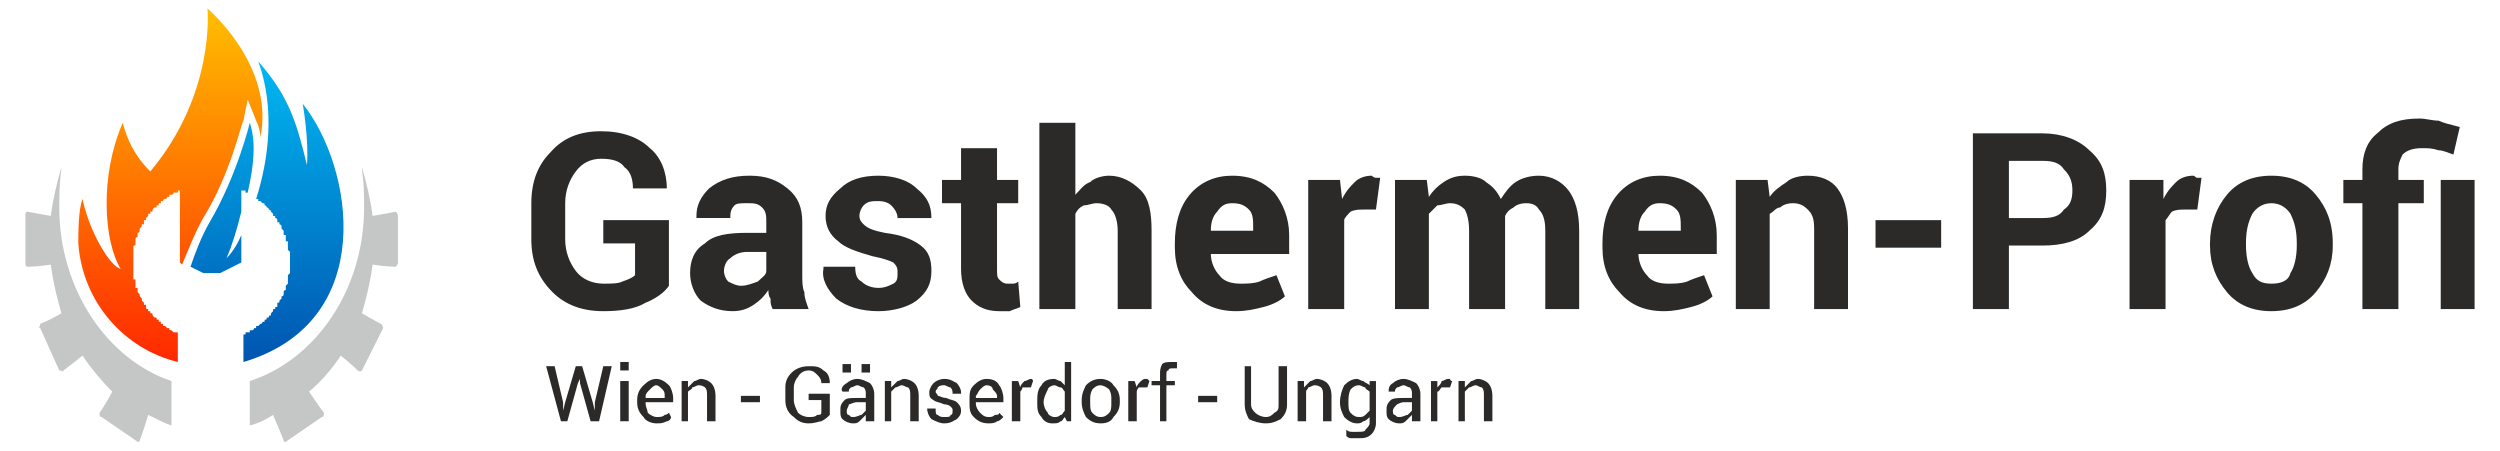<?xml version="1.0" encoding="UTF-8"?>
<!DOCTYPE svg PUBLIC "-//W3C//DTD SVG 1.1//EN" "http://www.w3.org/Graphics/SVG/1.1/DTD/svg11.dtd">
<!-- Creator: CorelDRAW SE -->
<svg xmlns="http://www.w3.org/2000/svg" xml:space="preserve" width="1181px" height="213px" version="1.1" style="shape-rendering:geometricPrecision; text-rendering:geometricPrecision; image-rendering:optimizeQuality; fill-rule:evenodd; clip-rule:evenodd"
viewBox="0 0 1181 213"
 xmlns:xlink="http://www.w3.org/1999/xlink">
 <defs>
  <style type="text/css">
   <![CDATA[
    .fil2 {fill:#C5C6C6}
    .fil0 {fill:#2B2A29;fill-rule:nonzero}
    .fil1 {fill:#2B2A29;fill-rule:nonzero}
    .fil4 {fill:url(#id0)}
    .fil3 {fill:url(#id1)}
   ]]>
  </style>
  <linearGradient id="id0" gradientUnits="userSpaceOnUse" x1="75.005" y1="-11.177" x2="75.01" y2="215.554">
   <stop offset="0" style="stop-opacity:1; stop-color:#FFCC00"/>
   <stop offset="1" style="stop-opacity:1; stop-color:red"/>
  </linearGradient>
  <linearGradient id="id1" gradientUnits="userSpaceOnUse" x1="122.052" y1="0.541" x2="122.055" y2="218.622">
   <stop offset="0" style="stop-opacity:1; stop-color:#00CCFF"/>
   <stop offset="1" style="stop-opacity:1; stop-color:#003399"/>
  </linearGradient>
 </defs>
 <g id="Ebene_x0020_1">
  <g id="_113430880">
   <path class="fil0" d="M316 135c-2,3 -6,6 -11,8 -5,3 -12,4 -20,4 -10,0 -18,-3 -24,-9 -7,-7 -10,-15 -10,-25l0 -17c0,-10 3,-18 9,-24 6,-7 14,-10 24,-10 10,0 18,3 23,8 5,4 8,11 8,19l0 0 -16 0c0,-4 -1,-8 -4,-10 -2,-3 -6,-4 -11,-4 -5,0 -9,2 -12,6 -3,4 -5,9 -5,15l0 17c0,6 2,11 5,15 3,4 8,6 13,6 4,0 7,0 9,-1 3,-1 5,-2 6,-3l0 -15 -15 0 0 -11 31 0 0 31z"/>
   <path id="1" class="fil0" d="M365 146c-1,-2 -1,-3 -1,-5 -1,-1 -1,-3 -1,-4 -2,3 -4,5 -7,7 -3,2 -6,3 -10,3 -6,0 -11,-2 -15,-5 -3,-3 -5,-8 -5,-13 0,-6 2,-11 7,-14 4,-4 11,-5 20,-5l9 0 0 -5c0,-3 0,-5 -2,-7 -2,-2 -4,-2 -7,-2 -3,0 -5,0 -6,1 -2,2 -2,4 -2,6l-16 0 0 -1c0,-5 2,-9 6,-13 5,-4 11,-6 19,-6 8,0 13,2 18,6 5,4 7,9 7,16l0 25c0,3 0,6 1,8 0,3 1,5 2,8l-17 0zm-15 -11c3,0 5,-1 8,-2 2,-2 4,-3 4,-5l0 -9 -9 0c-3,0 -6,1 -8,3 -2,1 -3,4 -3,6 0,2 1,4 2,5 2,1 4,2 6,2z"/>
   <path id="2" class="fil0" d="M424 129c0,-2 0,-3 -2,-5 -2,-1 -5,-2 -10,-3 -7,-2 -13,-4 -16,-7 -4,-3 -6,-7 -6,-12 0,-5 2,-9 7,-13 4,-4 10,-6 18,-6 7,0 14,2 18,6 5,4 7,8 7,14l0 0 -16 0c0,-2 -1,-4 -3,-6 -1,-1 -3,-2 -6,-2 -3,0 -5,0 -7,2 -1,1 -2,3 -2,5 0,2 1,3 2,4 2,2 5,3 10,4 8,1 13,3 17,6 4,3 5,7 5,12 0,6 -2,10 -7,14 -4,3 -11,5 -18,5 -8,0 -15,-2 -20,-6 -4,-4 -7,-9 -6,-14l0 -1 15 0c0,4 1,6 3,7 2,2 5,3 8,3 3,0 5,-1 7,-2 2,-1 2,-3 2,-5z"/>
   <path id="3" class="fil0" d="M471 70l0 15 10 0 0 11 -10 0 0 31c0,3 0,4 1,5 1,1 2,2 4,2 1,0 2,0 2,0 1,0 2,0 3,-1l1 12c-2,1 -3,1 -5,2 -2,0 -3,0 -5,0 -6,0 -10,-2 -13,-5 -3,-3 -5,-8 -5,-15l0 -31 -9 0 0 -11 9 0 0 -15 17 0z"/>
   <path id="4" class="fil0" d="M508 92c2,-2 4,-5 7,-6 2,-2 6,-3 9,-3 6,0 11,3 15,7 4,4 5,11 5,19l0 37 -16 0 0 -37c0,-4 -1,-8 -3,-10 -1,-2 -4,-3 -7,-3 -2,0 -4,1 -6,1 -2,1 -3,2 -4,4l0 45 -17 0 0 -88 17 0 0 34z"/>
   <path id="5" class="fil0" d="M584 147c-9,0 -16,-3 -21,-9 -5,-5 -8,-12 -8,-21l0 -2c0,-9 2,-17 7,-23 5,-6 12,-9 20,-9 9,0 15,3 20,8 4,5 7,12 7,20l0 9 -37 0 0 0c0,4 2,8 4,10 2,3 6,4 10,4 3,0 6,0 9,-1 2,-1 5,-2 8,-3l4 10c-2,2 -6,4 -10,5 -4,1 -8,2 -13,2zm-2 -51c-3,0 -5,1 -7,4 -2,2 -3,5 -3,9l0 0 20 0 0 -1c0,-4 0,-7 -2,-9 -2,-2 -4,-3 -8,-3z"/>
   <path id="6" class="fil0" d="M650 99l-6 0c-2,0 -4,0 -6,1 -1,1 -3,3 -3,4l0 42 -17 0 0 -61 15 0 1 9c2,-4 4,-6 6,-8 2,-2 5,-3 8,-3 0,0 1,1 2,1 1,0 1,0 2,0l-2 15z"/>
   <path id="7" class="fil0" d="M674 85l1 8c2,-3 4,-5 7,-7 3,-2 6,-3 10,-3 4,0 8,1 10,3 3,2 5,4 7,8 2,-3 4,-6 7,-8 3,-2 7,-3 11,-3 6,0 11,3 14,7 3,4 5,10 5,19l0 37 -16 0 0 -37c0,-5 -1,-8 -3,-10 -1,-2 -3,-3 -6,-3 -3,0 -5,1 -6,2 -2,1 -3,2 -4,4 0,1 0,1 0,2 0,0 0,1 0,2l0 40 -17 0 0 -37c0,-5 -1,-8 -2,-10 -2,-2 -4,-3 -7,-3 -2,0 -4,1 -6,1 -1,1 -3,3 -4,4l0 45 -16 0 0 -61 15 0z"/>
   <path id="8" class="fil0" d="M786 147c-9,0 -16,-3 -21,-9 -5,-5 -8,-12 -8,-21l0 -2c0,-9 2,-17 7,-23 5,-6 12,-9 20,-9 9,0 15,3 20,8 4,5 7,12 7,20l0 9 -37 0 0 0c0,4 2,8 4,10 2,3 6,4 10,4 3,0 6,0 9,-1 2,-1 5,-2 8,-3l4 10c-2,2 -6,4 -10,5 -4,1 -8,2 -13,2zm-2 -51c-3,0 -5,1 -7,4 -2,2 -3,5 -3,9l0 0 20 0 0 -1c0,-4 0,-7 -2,-9 -2,-2 -4,-3 -8,-3z"/>
   <path id="9" class="fil0" d="M835 85l1 8c2,-3 5,-5 8,-7 2,-2 6,-3 10,-3 6,0 11,2 14,6 3,4 5,10 5,19l0 38 -16 0 0 -38c0,-5 -1,-7 -3,-9 -2,-2 -4,-3 -7,-3 -3,0 -5,1 -6,2 -2,0 -3,2 -5,3l0 45 -16 0 0 -61 15 0z"/>
   <polygon id="10" class="fil0" points="917,117 886,117 886,104 917,104 "/>
   <path id="11" class="fil0" d="M949 116l0 30 -17 0 0 -83 33 0c9,0 17,3 22,8 6,5 8,11 8,19 0,8 -2,14 -8,19 -5,5 -13,7 -22,7l-16 0zm0 -13l16 0c5,0 8,-1 10,-4 3,-2 4,-5 4,-9 0,-4 -1,-7 -4,-10 -2,-3 -5,-4 -10,-4l-16 0 0 27z"/>
   <path id="12" class="fil0" d="M1038 99l-6 0c-2,0 -4,0 -6,1 -1,1 -2,3 -3,4l0 42 -17 0 0 -61 16 0 0 9c2,-4 4,-6 6,-8 2,-2 5,-3 8,-3 1,0 1,1 2,1 1,0 1,0 2,0l-2 15z"/>
   <path id="13" class="fil0" d="M1044 115c0,-9 3,-17 8,-23 5,-6 12,-9 21,-9 9,0 16,3 21,9 5,6 8,13 8,23l0 1c0,9 -3,16 -8,22 -5,6 -12,9 -21,9 -9,0 -16,-3 -21,-9 -5,-6 -8,-13 -8,-22l0 -1zm17 1c0,5 1,10 3,13 2,4 5,5 9,5 4,0 8,-1 9,-5 2,-3 3,-8 3,-13l0 -1c0,-6 -1,-10 -3,-14 -2,-3 -5,-5 -9,-5 -4,0 -7,2 -9,5 -2,4 -3,8 -3,14l0 1z"/>
   <path id="14" class="fil0" d="M1116 146l0 -50 -9 0 0 -11 9 0 0 -5c0,-7 2,-13 7,-17 5,-5 11,-7 20,-7 3,0 6,1 9,1 2,1 6,2 10,3l-3 13c-3,-1 -5,-2 -7,-2 -3,-1 -5,-1 -8,-1 -4,0 -7,1 -9,3 -1,2 -2,4 -2,7l0 5 12 0 0 11 -12 0 0 50 -17 0zm53 0l-16 0 0 -61 16 0 0 61z"/>
   <polygon class="fil1" points="266,190 266,194 266,194 267,190 272,173 275,173 280,190 281,194 281,194 281,190 285,173 289,173 283,199 279,199 274,181 274,179 274,179 273,181 268,199 265,199 258,173 262,173 "/>
   <path id="1" class="fil1" d="M297 199l-4 0 0 -19 4 0 0 19zm0 -24l-4 0 0 -4 4 0 0 4z"/>
   <path id="2" class="fil1" d="M310 200c-2,0 -5,-1 -6,-3 -2,-2 -3,-4 -3,-7l0 -1c0,-3 1,-5 3,-7 2,-2 4,-3 6,-3 2,0 4,1 6,3 1,1 2,4 2,6l0 2 -13 0 0 1c0,1 1,3 1,4 1,1 3,2 4,2 2,0 3,0 4,-1 0,0 1,0 2,-1l1 2c0,1 -1,2 -2,2 -2,1 -3,1 -5,1zm0 -18c-1,0 -2,1 -3,2 -1,1 -2,2 -2,3l0 1 9 0 0 -1c0,-1 0,-2 -1,-3 -1,-1 -2,-2 -3,-2z"/>
   <path id="3" class="fil1" d="M325 180l0 3c1,-1 2,-2 3,-3 1,0 2,-1 3,-1 2,0 4,1 5,2 1,1 2,3 2,6l0 12 -4 0 0 -12c0,-2 0,-3 -1,-4 0,0 -1,-1 -3,-1 -1,0 -2,1 -3,1 0,1 -1,1 -2,2l0 14 -3 0 0 -19 3 0z"/>
   <polygon id="4" class="fil1" points="359,190 350,190 350,187 359,187 "/>
   <path id="5" class="fil1" d="M392 196c-1,1 -2,2 -4,3 -1,0 -3,1 -6,1 -3,0 -5,-1 -7,-3 -3,-2 -4,-5 -4,-8l0 -6c0,-3 1,-5 3,-7 2,-2 5,-3 8,-3 3,0 5,0 7,2 2,1 3,3 3,6l0 0 -4 0c0,-2 -1,-3 -2,-4 -1,-1 -2,-2 -4,-2 -2,0 -4,1 -5,3 -1,1 -2,3 -2,5l0 6c0,2 1,4 2,6 1,1 3,2 5,2 2,0 3,0 4,-1 1,0 2,0 2,-1l0 -6 -6 0 0 -3 10 0 0 10z"/>
   <path id="6" class="fil1" d="M409 199c0,0 0,-1 0,-1 0,-1 0,-1 0,-2 -1,1 -2,2 -3,3 -1,1 -2,1 -3,1 -2,0 -4,-1 -5,-2 -1,-1 -1,-2 -1,-4 0,-2 0,-3 2,-5 1,-1 3,-1 6,-1l4 0 0 -2c0,-1 0,-2 -1,-3 -1,0 -2,-1 -3,-1 -1,0 -2,1 -3,1 -1,1 -1,1 -1,2l-3 0 0 0c-1,-1 0,-3 2,-4 1,-1 3,-2 5,-2 2,0 4,1 6,2 1,1 2,3 2,5l0 9c0,1 0,2 0,3 0,0 0,1 0,1l-4 0zm-6 -2c2,0 3,-1 4,-1 1,-1 2,-2 2,-2l0 -4 -4 0c-2,0 -3,1 -4,1 0,1 -1,2 -1,3 0,1 0,2 1,2 1,1 1,1 2,1zm8 -21l-4 0 0 -4 4 0 0 4zm-9 0l-4 0 0 -4 4 0 0 4z"/>
   <path id="7" class="fil1" d="M421 180l0 3c1,-1 2,-2 3,-3 1,0 2,-1 3,-1 2,0 4,1 5,2 1,1 2,3 2,6l0 12 -4 0 0 -12c0,-2 0,-3 -1,-4 -1,0 -2,-1 -3,-1 -1,0 -2,1 -3,1 -1,1 -1,1 -2,2l0 14 -3 0 0 -19 3 0z"/>
   <path id="8" class="fil1" d="M450 194c0,-1 0,-1 -1,-2 0,0 -1,-1 -3,-1 -2,-1 -4,-1 -5,-2 -2,-1 -2,-2 -2,-4 0,-1 1,-3 2,-4 1,-1 3,-2 5,-2 3,0 4,1 6,2 1,1 2,3 2,4l0 1 -4 0c0,-1 0,-2 -1,-3 -1,0 -2,-1 -3,-1 -1,0 -2,0 -3,1 0,1 -1,1 -1,2 0,1 1,1 1,2 1,0 2,1 4,1 2,1 4,1 5,2 1,1 2,2 2,4 0,2 -1,3 -2,4 -2,1 -3,2 -6,2 -2,0 -4,-1 -6,-2 -1,-1 -2,-3 -2,-5l0 0 4 0c0,2 0,3 1,3 1,1 2,1 3,1 2,0 3,0 3,-1 1,0 1,-1 1,-2z"/>
   <path id="9" class="fil1" d="M467 200c-3,0 -5,-1 -7,-3 -2,-2 -2,-4 -2,-7l0 -1c0,-3 0,-5 2,-7 2,-2 4,-3 6,-3 3,0 5,1 6,3 1,1 2,4 2,6l0 2 -13 0 0 1c0,1 1,3 2,4 1,1 2,2 4,2 1,0 2,0 3,-1 1,0 2,0 2,-1l2 2c-1,1 -2,2 -3,2 -1,1 -3,1 -4,1zm-1 -18c-1,0 -2,1 -3,2 -1,1 -1,2 -2,3l0 1 10 0 0 -1c0,-1 -1,-2 -2,-3 0,-1 -1,-2 -3,-2z"/>
   <path id="10" class="fil1" d="M487 183l-1 0c-1,0 -2,0 -3,0 0,1 -1,2 -1,2l0 14 -4 0 0 -19 3 0 1 3c0,-1 1,-2 2,-3 1,0 2,-1 3,-1 0,0 0,0 0,0 1,0 1,1 1,1l-1 3z"/>
   <path id="11" class="fil1" d="M490 190c0,-3 0,-6 2,-8 1,-2 3,-3 6,-3 1,0 2,1 3,1 0,0 1,1 2,2l0 -11 3 0 0 28 -2 0 -1 -2c-1,1 -1,2 -2,2 -1,1 -2,1 -4,1 -2,0 -4,-1 -5,-3 -2,-2 -2,-4 -2,-7l0 0zm3 0c0,2 1,4 2,5 0,1 2,2 3,2 1,0 2,0 3,-1 1,0 1,-1 2,-2l0 -9c-1,-1 -1,-2 -2,-2 -1,0 -2,-1 -3,-1 -1,0 -3,1 -3,2 -1,2 -2,4 -2,6l0 0z"/>
   <path id="12" class="fil1" d="M511 189c0,-3 1,-5 2,-7 2,-2 4,-3 7,-3 2,0 5,1 6,3 2,2 3,4 3,7l0 1c0,3 -1,5 -3,7 -1,2 -3,3 -6,3 -3,0 -5,-1 -7,-3 -1,-2 -2,-4 -2,-7l0 -1zm4 1c0,2 0,4 1,5 1,1 2,2 4,2 2,0 3,-1 4,-2 1,-1 1,-3 1,-5l0 -1c0,-2 0,-3 -1,-5 -1,-1 -3,-2 -4,-2 -2,0 -3,1 -4,2 -1,2 -1,3 -1,5l0 1z"/>
   <path id="13" class="fil1" d="M542 183l-2 0c0,0 -1,0 -2,0 -1,1 -1,2 -1,2l0 14 -4 0 0 -19 3 0 1 3c0,-1 1,-2 2,-3 0,0 1,-1 2,-1 1,0 1,0 1,0 0,0 1,1 1,1l-1 3z"/>
   <path id="14" class="fil1" d="M548 199l0 -17 -4 0 0 -2 4 0 0 -3c0,-2 0,-3 1,-5 1,-1 3,-1 5,-1 0,0 1,0 1,0 0,0 1,0 1,0l0 3c0,0 0,0 -1,0 0,0 0,0 -1,0 -1,0 -2,0 -2,1 -1,0 -1,1 -1,2l0 3 4 0 0 2 -4 0 0 17 -3 0z"/>
   <polygon id="15" class="fil1" points="575,190 566,190 566,187 575,187 "/>
   <path id="16" class="fil1" d="M608 173l0 18c0,3 -1,5 -3,7 -2,1 -4,2 -7,2 -3,0 -6,-1 -8,-2 -1,-2 -2,-4 -2,-7l0 -18 3 0 0 18c0,2 1,3 2,4 1,1 3,2 5,2 2,0 3,-1 4,-2 2,-1 2,-2 2,-4l0 -18 4 0z"/>
   <path id="17" class="fil1" d="M616 180l0 3c1,-1 2,-2 3,-3 1,0 2,-1 3,-1 2,0 4,1 5,2 1,1 2,3 2,6l0 12 -4 0 0 -12c0,-2 0,-3 -1,-4 0,0 -1,-1 -3,-1 -1,0 -2,1 -3,1 0,1 -1,1 -1,2l0 14 -4 0 0 -19 3 0z"/>
   <path id="18" class="fil1" d="M633 190c0,-3 1,-6 2,-8 2,-2 4,-3 6,-3 1,0 2,1 3,1 1,1 2,1 3,2l0 -2 3 0 0 20c0,2 -1,4 -2,5 -2,2 -4,2 -6,2 -1,0 -2,0 -4,0 -1,0 -2,-1 -2,-1l0 -3c1,1 2,1 3,1 1,0 2,0 2,0 2,0 4,0 4,-1 1,-1 2,-2 2,-3l0 -3c-1,1 -2,2 -3,2 -1,1 -2,1 -3,1 -2,0 -4,-1 -6,-3 -1,-2 -2,-4 -2,-7l0 0zm4 0c0,2 0,4 1,5 1,1 2,2 4,2 1,0 2,0 3,-1 0,0 1,-1 2,-2l0 -9c-1,-1 -2,-1 -2,-2 -1,0 -2,-1 -3,-1 -2,0 -3,1 -4,2 -1,2 -1,4 -1,6l0 0z"/>
   <path id="19" class="fil1" d="M667 199c0,0 0,-1 0,-1 0,-1 0,-1 0,-2 -1,1 -2,2 -3,3 -1,1 -2,1 -3,1 -2,0 -4,-1 -5,-2 -1,-1 -1,-2 -1,-4 0,-2 0,-3 2,-5 1,-1 4,-1 6,-1l4 0 0 -2c0,-1 0,-2 -1,-3 -1,0 -2,-1 -3,-1 -1,0 -2,1 -3,1 -1,1 -1,1 -1,2l-3 0 0 0c0,-1 0,-3 2,-4 1,-1 3,-2 5,-2 2,0 4,1 6,2 1,1 2,3 2,5l0 9c0,1 0,2 0,3 0,0 0,1 0,1l-4 0zm-6 -2c2,0 3,-1 4,-1 1,-1 2,-2 2,-2l0 -4 -4 0c-1,0 -3,1 -3,1 -1,1 -2,2 -2,3 0,1 0,2 1,2 1,1 1,1 2,1z"/>
   <path id="20" class="fil1" d="M685 183l-2 0c-1,0 -1,0 -2,0 -1,1 -1,2 -2,2l0 14 -3 0 0 -19 3 0 0 3c1,-1 2,-2 2,-3 1,0 2,-1 3,-1 1,0 1,0 1,0 0,0 0,1 1,1l-1 3z"/>
   <path id="21" class="fil1" d="M692 180l0 3c1,-1 2,-2 3,-3 1,0 2,-1 3,-1 2,0 4,1 5,2 1,1 2,3 2,6l0 12 -4 0 0 -12c0,-2 0,-3 -1,-4 -1,0 -2,-1 -3,-1 -1,0 -2,1 -3,1 -1,1 -1,1 -2,2l0 14 -3 0 0 -19 3 0z"/>
   <g>
    <path class="fil2" d="M28 98c0,-15 1,-16 1,-19 -2,7 -4,15 -5,23 -6,-1 -11,-2 -11,-2 -1,0 -1,1 -1,2l0 22c0,1 0,2 1,2 0,0 5,0 11,-1 1,8 3,16 5,23 -5,3 -10,5 -10,5 0,1 -1,2 0,2l9 20c1,0 2,1 2,0 0,0 4,-3 9,-7 4,6 9,12 14,17 -3,6 -6,10 -6,10 0,1 0,2 1,2l16 11c1,1 2,1 2,0 0,0 2,-5 4,-12 4,2 8,4 11,5l0 -21c-30,-10 -53,-43 -53,-82zm101 98c3,7 5,12 5,12 0,1 1,1 2,0l16 -11c1,0 1,-1 1,-2 0,0 -3,-4 -7,-10 6,-5 11,-11 15,-17 5,4 8,7 8,7 1,1 2,0 2,0l10 -20c0,0 0,-1 -1,-2 0,0 -4,-2 -9,-5 2,-7 4,-15 5,-23 6,1 11,1 11,1 0,0 1,-1 1,-2l0 -22c0,-1 -1,-2 -1,-2 0,0 -5,1 -11,2 -1,-8 -3,-16 -5,-23 0,4 1,4 1,19 0,39 -23,72 -54,82l0 21c4,-1 8,-3 11,-5z"/>
    <path class="fil3" d="M143 49c0,0 3,17 2,29 -5,-21 -9,-33 -23,-49 8,22 5,46 -1,65 0,0 1,0 1,0 0,0 0,0 0,0 0,0 0,0 0,1 0,0 0,0 0,0 1,0 1,0 1,0 0,0 0,0 0,0 0,0 0,0 0,0 0,0 0,0 0,0 1,1 1,1 1,1 0,0 0,0 0,0 0,0 0,0 0,0 0,0 0,0 0,0 0,0 0,0 0,0 0,0 0,0 0,0 0,0 0,0 0,0 1,0 1,0 1,1 0,0 0,0 0,0 0,0 0,0 0,0 0,0 1,0 1,1 0,0 0,0 0,0 0,0 0,0 0,0 0,0 1,0 1,1 0,0 0,0 0,0 0,0 1,0 1,1 0,0 0,0 0,0 0,0 0,0 1,1 0,0 0,0 0,1 1,0 1,0 1,0 0,0 0,1 0,1 0,0 1,0 1,1 0,0 0,0 0,1 0,0 1,0 1,0 0,0 0,0 0,0 0,0 0,1 0,1 0,0 0,0 0,0 0,0 1,0 1,1 0,0 0,0 0,0 0,0 0,1 0,1 0,0 0,0 0,0 1,1 1,1 1,1 0,0 0,0 0,1 0,0 0,0 0,0l0 1 1 0c0,0 0,0 0,0 0,1 0,1 0,1 0,0 0,0 0,1 0,0 0,0 0,1 0,0 0,0 0,0 0,0 1,0 1,0 0,0 0,0 0,1 0,0 0,1 0,2 0,0 0,0 0,0 0,0 0,1 0,1 0,0 1,1 1,1 0,0 0,0 0,1 0,0 0,0 0,0 0,0 0,0 0,0 0,1 0,1 0,1 0,0 0,0 0,0 0,1 0,1 0,1 0,0 0,0 0,0 0,1 0,1 0,1 0,0 0,0 0,0 0,1 0,1 0,1 0,0 0,1 0,1l0 0c0,0 0,1 0,1 0,0 0,0 0,0 0,0 0,1 0,1 0,0 0,1 0,1 0,0 0,0 0,0 0,0 0,0 0,1 0,0 0,0 0,0l-1 1c0,0 0,0 0,1 0,0 0,0 0,0 0,0 0,0 0,0 0,1 0,1 0,2 0,0 0,0 0,0 0,0 0,0 0,0 0,1 0,1 0,1 -1,1 -1,1 -1,1 0,1 0,1 0,1 0,0 0,0 0,0 0,0 0,1 0,1 0,0 -1,0 -1,1 0,0 0,0 0,0 0,0 0,0 0,1 0,0 0,0 0,0 0,0 0,0 0,0 0,1 -1,1 -1,1 0,0 0,0 0,0 0,1 0,1 0,1 0,0 0,0 -1,1 0,0 0,0 0,0 0,0 0,0 0,0 0,1 0,1 -1,1 0,1 0,1 0,1 0,0 0,0 0,1 0,0 -1,0 -1,0 0,1 0,1 0,1 0,0 0,0 -1,0 0,1 0,1 0,1 0,0 0,0 -1,1 0,0 0,0 0,0 0,0 0,0 0,0 0,1 0,1 0,1 -1,0 -1,0 -1,1 -1,0 -1,0 -1,0 0,0 0,0 0,0 0,0 0,0 0,0 0,1 0,1 -1,1 0,0 0,0 0,0 0,0 0,0 0,1 0,0 0,0 0,0 0,0 0,0 0,0 -1,0 -1,0 -1,0 0,0 0,0 0,0 0,0 0,0 0,0 0,0 0,1 -1,1 0,0 0,0 0,0 0,0 0,0 0,0 0,0 0,0 0,0 0,0 0,0 0,0 -1,1 -1,1 -1,1 0,0 0,0 0,0 0,0 0,0 0,0 0,0 0,0 0,0 0,0 0,0 0,0 0,0 -1,0 -1,0 0,1 0,1 0,1 -1,0 -1,0 -1,0 0,0 0,0 0,0 0,0 0,0 0,0 0,0 0,0 0,0 0,1 -1,1 -1,1 0,0 0,0 0,0 0,0 0,0 0,0 0,0 0,0 0,0 0,0 0,0 0,0 0,0 0,0 0,0 0,0 0,0 0,0 0,0 0,0 0,0 0,0 0,0 0,0 0,0 0,0 0,0 0,0 -1,0 -1,0 0,0 0,0 0,0 0,0 0,0 0,0 0,1 0,1 0,1 0,0 0,0 -1,0 0,0 0,0 0,0 0,0 0,0 0,0 0,0 0,0 0,0 0,0 0,0 0,0 0,0 0,0 0,0 0,0 0,0 0,0 -1,0 -1,0 -1,0 0,0 0,0 0,1 0,0 0,0 0,0 0,0 0,0 0,0 0,0 0,0 0,0 0,0 0,0 0,0 -1,0 -1,0 -1,0 0,0 0,0 0,0 0,0 0,0 0,0l0 13c64,-19 52,-92 28,-122zm-29 62c-2,5 -5,9 -7,11 3,-7 5,-14 7,-22l0 -10c0,0 0,0 0,0 0,0 1,0 1,0 0,0 0,0 0,0 0,0 0,0 0,0 0,0 0,0 0,0 0,0 0,0 0,0 0,0 0,0 0,0 0,0 1,0 1,0 0,0 0,1 0,1 0,0 0,0 0,0 0,0 0,0 0,0 0,0 0,0 1,0 0,0 0,0 0,0 0,0 0,0 0,0l0 0c3,-13 4,-24 1,-33 0,0 -6,25 -19,47 -4,7 -7,15 -9,21l6 3 3 0 5 0 10 -5 0 -13z"/>
    <path class="fil4" d="M86 125c3,-7 6,-15 10,-22 13,-21 18,-45 19,-46l2 -10 4 10c1,2 2,5 2,8 7,-34 -25,-61 -25,-61 0,0 4,40 -27,77 -4,-4 -10,-11 -13,-23 -11,25 -9,56 -1,69 -5,-1 -15,-18 -18,-33 -2,5 -2,16 -2,21 2,28 22,50 47,56l0 -12c0,-1 0,-1 0,-1l0 0c0,0 0,0 0,0 0,0 0,0 0,0 0,0 0,0 0,-1 -1,0 -1,0 -1,0 0,0 0,0 0,0 0,0 0,0 0,0l0 0c0,0 -1,0 -1,0 0,0 0,0 0,0 0,0 0,0 0,0 0,0 0,0 0,0 0,0 0,0 0,0 0,0 0,0 -1,-1 0,0 0,0 0,0 0,0 0,0 0,0 0,0 0,0 0,0 0,0 0,0 0,0 -1,0 -1,0 -1,-1 0,0 0,0 0,0 0,0 0,0 0,0 0,0 -1,0 -1,0 0,0 0,0 0,0 0,0 0,0 0,0 0,0 0,0 0,0 0,0 0,0 0,0 -1,-1 -1,-1 -1,-1 0,0 0,0 0,0 0,0 0,0 0,0 0,0 0,0 0,0 0,0 -1,0 -1,0 0,0 0,-1 0,-1 0,0 0,0 0,0 0,0 -1,0 -1,0 0,0 0,0 0,0 0,-1 0,-1 0,-1l0 0c0,0 0,0 0,0 -1,0 -1,0 -1,0 0,0 0,0 0,0 0,0 0,0 0,0 0,0 0,0 0,-1 0,0 0,0 -1,0 0,0 0,0 0,0 0,0 0,0 0,0 0,0 0,0 0,0 0,0 0,0 0,-1 0,0 0,0 -1,0l0 0c0,0 0,0 0,0l0 0c0,0 0,0 0,0 -1,-1 -1,-1 -1,-2 0,0 0,0 0,0 -1,0 -1,0 -1,0 0,0 0,0 0,0 0,-1 0,-1 0,-1 0,0 0,0 0,0 -1,0 -1,0 -1,0 0,0 0,0 0,-1 0,0 0,0 0,0 0,0 0,0 0,0 0,0 0,0 0,0 -1,0 -1,0 -1,-1 0,0 0,0 0,0 0,0 0,0 0,0 0,0 0,0 0,0 0,0 0,0 0,-1 0,0 0,0 0,0 0,0 0,0 0,0 0,0 0,0 0,0 0,0 0,0 -1,0 0,0 0,0 0,0 0,0 0,0 0,-1 0,0 0,0 0,0 0,0 0,0 0,0 0,0 0,0 0,0 0,0 0,0 -1,-1 0,0 0,0 0,0 0,0 0,0 0,0 0,-1 0,-1 0,-1 0,0 0,0 0,0 -1,-1 -1,-1 -1,-2 0,0 0,0 -1,-1 0,0 0,0 0,-1 0,0 0,0 0,0 0,0 0,0 0,0 0,0 0,0 0,0 0,-1 0,-1 0,-1 0,0 0,0 0,0 0,0 0,0 0,0 0,0 -1,0 -1,0 0,0 0,0 0,0 0,0 0,0 0,-1 0,0 0,0 0,0 0,0 0,0 0,0 0,0 0,0 0,0 0,0 0,0 0,0 0,0 0,0 0,0 0,0 0,0 0,0 0,0 0,0 0,0 0,-1 0,-1 0,-1 0,0 0,0 0,0 0,0 0,0 0,-1 0,0 0,0 0,0 0,0 0,0 0,0 0,0 0,0 0,-1 0,0 0,0 -1,0 0,0 0,0 0,0 0,0 0,0 0,0 0,0 0,0 0,0 0,-1 0,-1 0,-1 0,0 0,0 0,0 0,0 0,0 0,0 0,0 0,0 0,0 0,0 0,0 0,0 0,0 0,0 0,0 0,0 0,0 0,0l0 0c0,0 0,0 0,-1 0,0 0,0 0,0 0,0 0,0 0,0 0,0 0,0 0,0 0,-1 0,-1 0,-1 0,0 0,0 0,0 0,0 0,0 0,0 0,0 0,0 0,0 0,0 0,0 0,0 0,-1 0,-1 0,-1 0,0 0,0 0,0 0,-1 0,-1 0,-1l0 0c0,0 0,-1 0,-1l0 0c0,0 0,0 0,0l0 0c0,-1 0,-1 0,-1 0,0 0,0 0,0 0,0 0,0 0,0 0,0 0,-1 0,-1 0,0 0,-1 0,-1l0 0c0,0 0,0 0,0 0,0 0,0 0,0l0 -1c0,0 0,0 0,0l0 0c0,0 0,0 0,0 0,0 0,0 0,-1l0 0c0,0 0,0 0,0 0,0 0,0 0,-1 0,0 0,0 0,0l0 0c0,0 0,0 0,0 0,-1 0,-1 0,-1 0,0 0,0 0,0 0,0 0,0 0,0 0,0 0,0 0,0l0 0c0,0 0,0 0,0 0,0 0,0 0,-1 0,0 0,0 0,0 0,0 0,0 0,0 0,0 0,0 0,0 0,0 0,0 0,0 0,0 0,0 0,0 0,0 0,0 0,0 0,0 0,-1 0,-1 0,0 0,0 0,0 0,0 0,0 0,0 0,0 0,0 0,0l0 0c0,0 0,0 0,0 0,0 0,0 0,0 0,0 0,0 0,0l0 0 0 0c0,0 0,0 0,0 0,-1 0,-1 1,-1 0,0 0,0 0,0 0,0 0,0 0,0 0,0 0,-1 0,-1 0,0 0,0 0,0 0,0 0,-1 0,-1 0,0 0,0 0,0 0,0 0,0 0,0 0,0 0,0 0,0 0,0 0,0 0,0 0,0 0,0 0,-1 0,0 0,0 0,0 0,0 0,0 0,0 0,0 0,0 0,0 0,0 0,0 0,0 0,0 0,-1 1,-1l0 0c0,0 0,0 0,0 0,0 0,0 0,0 0,0 0,-1 0,-1 0,0 0,0 0,0 0,0 0,0 0,0 0,0 0,-1 0,-1 0,0 0,0 0,0 1,0 1,-1 1,-1 0,0 0,-1 0,-1 0,0 0,0 1,-1 0,0 0,0 0,0 0,0 0,0 0,0 0,0 0,0 0,0 0,0 0,0 0,-1 0,0 0,0 0,0 0,0 1,0 1,0 0,-1 0,-1 0,-1 0,0 0,0 0,0 0,0 0,0 0,0 0,0 0,0 0,0 0,0 0,-1 0,-1 0,0 0,0 0,0 1,0 1,0 1,0 0,0 0,0 0,0 0,0 0,-1 0,-1l0 0c0,0 1,-1 1,-1 0,0 0,0 0,0 0,0 0,0 0,0 0,0 0,0 0,0 0,0 0,-1 0,-1 1,0 1,0 1,0 0,0 0,0 0,0 0,-1 0,-1 0,-1 0,0 0,0 0,0 0,0 0,0 0,0 0,0 0,0 0,0 0,0 0,0 1,0 0,0 0,0 0,0 0,-1 0,-1 1,-2 0,0 0,0 0,0 0,0 0,0 0,0l0 0c0,0 0,0 1,0 0,0 0,0 0,0 0,0 0,0 0,0 0,0 0,-1 0,-1 0,0 0,0 0,0l0 0c0,0 1,0 1,0 0,0 0,0 0,0 0,0 0,0 0,0l0 0c0,-1 0,-1 0,-1 0,0 0,0 0,0 0,0 0,0 0,0 0,0 0,0 1,0 0,0 0,0 0,0 0,0 0,-1 0,-1 0,0 1,0 1,0 0,0 0,0 0,0 0,0 0,0 0,0 0,0 0,0 0,0 0,0 0,-1 1,-1 0,0 0,0 0,0 0,0 1,0 1,-1 0,0 1,0 1,0 0,0 0,0 0,0 0,0 0,0 0,0 0,0 0,0 0,-1 0,0 0,0 1,0 0,0 0,0 0,0 0,0 0,0 0,0 1,0 1,-1 1,-1 0,0 0,0 0,0 0,0 0,0 0,0 0,0 0,0 0,0 1,0 1,0 1,0 0,0 0,0 0,0 0,0 0,0 0,0 0,0 0,0 0,0 0,0 1,0 1,0 0,0 0,-1 0,-1 0,0 0,0 0,0 0,0 0,0 0,0 0,0 0,0 0,0 0,0 0,0 0,0l0 0c0,0 1,0 1,0 0,0 0,0 0,0 0,0 0,0 0,0l0 34 1 1z"/>
   </g>
  </g>
 </g>
</svg>
